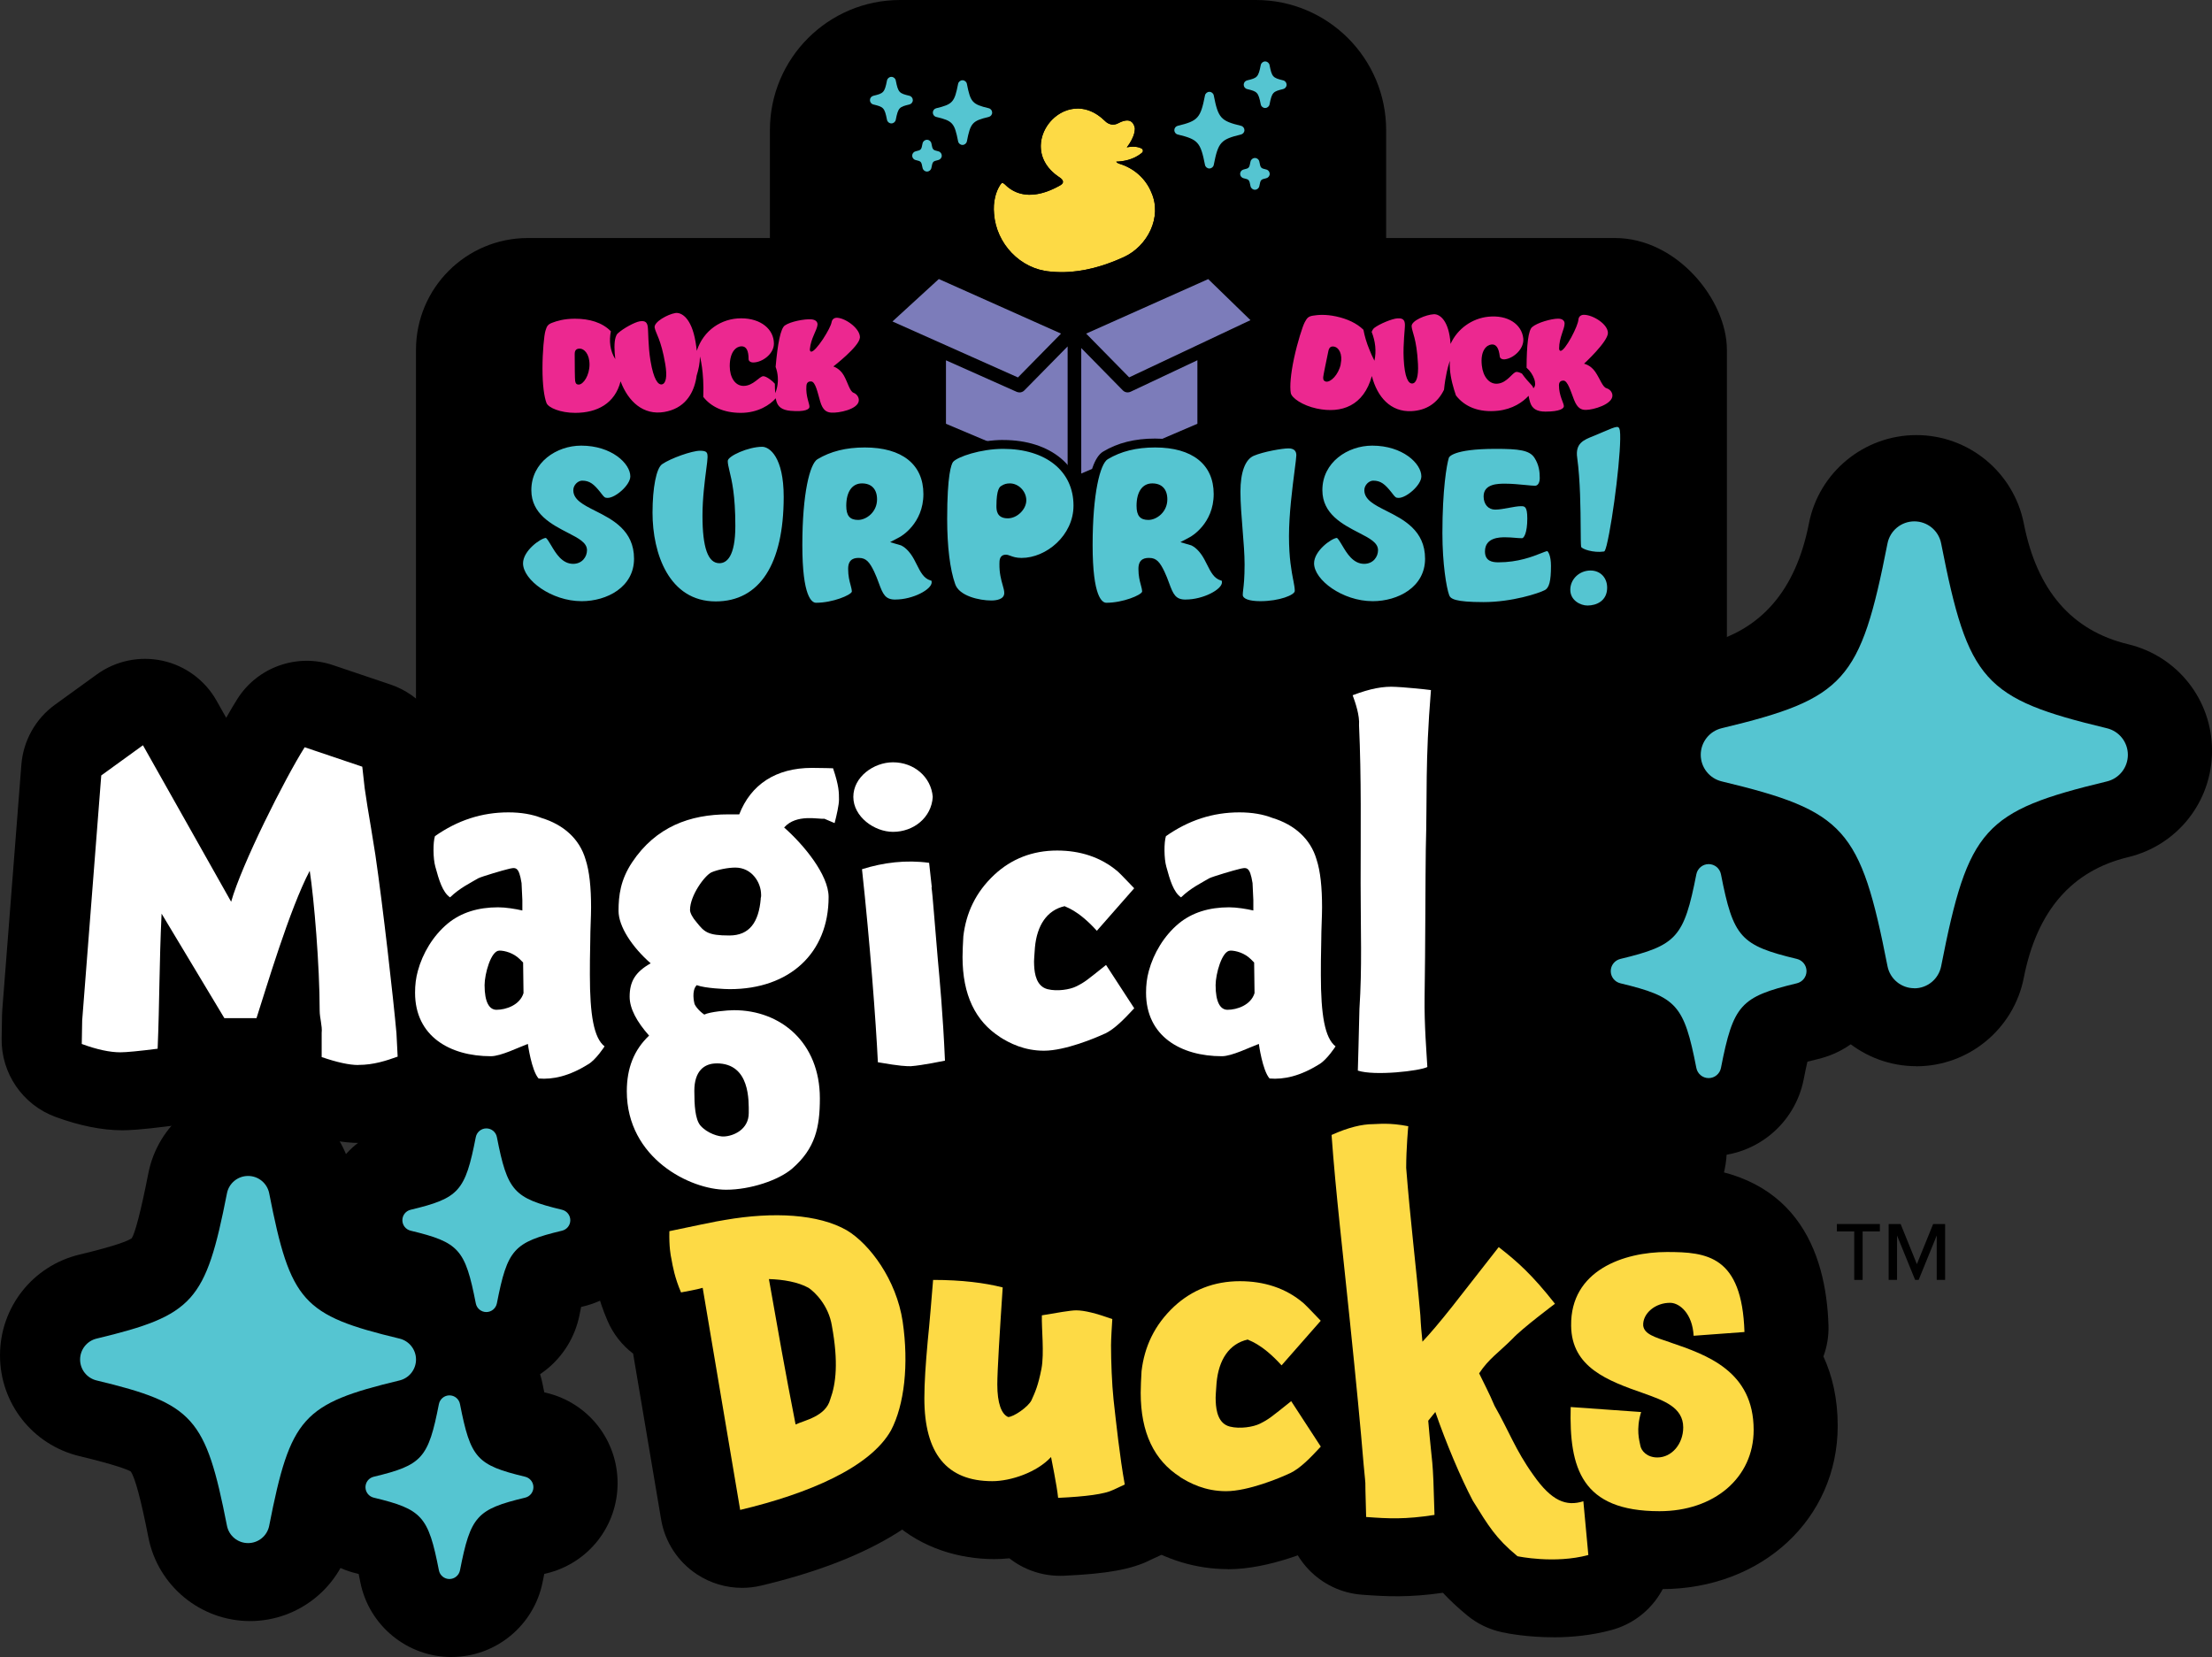 <?xml version="1.0" encoding="UTF-8"?>
<svg id="Layer_2" xmlns="http://www.w3.org/2000/svg" viewBox="0 0 553.98 415.05">
  <rect x="0" y="0" width="553.98" height="415.05" fill="#333333" stroke="none"/>
  <defs>
    <style>
      .cls-1 {
        fill: #fff;
      }

      .cls-2 {
        fill: #55c5d1;
      }

      .cls-3 {
        fill: #7c7cba;
      }

      .cls-4 {
        fill: #fdda45;
      }

      .cls-5 {
        fill: #ec2890;
      }
    </style>
  </defs>
  <g id="Layer_1-2" data-name="Layer_1">
    <g>
      <g>
        <path d="M90.26,286.29c-4.6,0-9.63-.98-15.81-3.1-4.62-1.58-8.39-4.69-10.85-8.65h-6.89c-.24,0-.47,0-.7-.01-3.24,4.02-7.96,6.8-13.39,7.51-7.42.95-10.39,1.07-11.98,1.07-5.09,0-10.73-1.14-16.79-3.37-8.19-3.03-13.58-10.9-13.44-19.63l.1-5.87c0-.42.03-.84.06-1.26l4.78-61.42c.47-6.02,3.55-11.53,8.45-15.07l10.45-7.56c4.74-3.43,10.73-4.68,16.46-3.43,5.72,1.25,10.64,4.89,13.52,9.99l2.42,4.3c1.06-1.86,2-3.46,2.79-4.71,5.08-8.02,15-11.52,23.96-8.48l14.43,4.87c7.56,2.56,12.96,9.26,13.86,17.19l.6,5.37c.29,2.02.76,5,1.41,8.72l1.14,7.02c1.98,13.47,4.62,36.82,5.46,46.13.03.27.04.53.06.8l.3,5.87c.47,9.07-5.08,17.36-13.62,20.41-3.22,1.15-9.21,3.29-16.77,3.29Z"/>
        <path d="M136.78,289.73c-1.04,0-2.08-.05-3.12-.13-4.65-.4-9.01-2.36-12.37-5.54-21.8-.94-37.4-15.98-37.4-36.45,0-3.92.47-7.52,1.44-11,1.15-4.21,2.94-8.26,5.27-11.96-.37-1.2-.67-2.3-.93-3.24-1.4-4.84-1.83-13.34.25-19.55,1.4-4.18,4.1-7.8,7.7-10.33,9.18-6.43,19.34-9.69,30.22-9.69,5.39,0,10.42.84,14.98,2.51,11.83,3.83,20.52,12.4,23.95,23.63,1.6,4.95,2.35,10.75,2.35,18.21,0,1.37-.05,2.93-.1,4.55-.05,1.23-.1,2.51-.1,3.72,0,.16,0,.33,0,.49-.1,4.13-.1,6.01-.1,8.17,0,3.26.12,5.3.24,6.52,4.4,6.61,4.71,15.41.23,22.44-1.76,2.76-5.51,7.87-10.89,11.09-6.87,4.3-14.21,6.55-21.62,6.55ZM164.54,244.8s0,.01.01.01c0,0,0-.01-.01-.01Z"/>
        <path d="M182.37,317.55c-19.06,0-45.46-15.73-45.46-45.25,0-5.01.79-9.73,2.35-14.09-1.1-3.17-1.65-6.37-1.65-9.6,0-2.24.22-4.72.82-7.3-2.11-4.15-3.6-8.94-3.6-14.2,0-5.66.7-14.25,6.78-23.47,5.62-8.42,15.61-18.15,32.6-20.67,7.26-7.85,17.64-12.27,29.67-12.27,2.94,0,6.02.11,6.02.11,8.53.31,15.98,5.85,18.73,13.92,2.16,6.34,2.59,10.24,2.59,14.49,0,1.2,0,4.38-1.78,11.14-.47,1.74-1.15,3.4-2.02,4.93.76,2.66,1.21,5.45,1.21,8.32,0,10.38-3.21,19.59-8.81,26.85,4.22,6.68,6.62,14.75,6.62,23.62,0,9.78-1.6,22.39-14.08,33.17-.03.03-.08.07-.12.1-7.26,6.19-18.98,10.18-29.86,10.18ZM181.73,276.14c.56.21.95.3.97.3.61-.01,1.68-.26,2.55-.55.03-.44.05-1.02.05-1.79,0-.32-.01-.59-.04-.82l-3.52,2.86ZM178.51,273.59c.69,1.31,2.03,2.07,3.01,2.46l3.68-3.14c-.03-.16-.06-.28-.09-.36-.07.06-.36,0-.76,0-.22.01-.67.05-1.14.1-1.53.5-3.12.81-4.71.93ZM186.04,271.5h0ZM186.09,271.48s-.02.01-.03.01c.01,0,.02-.01.03-.01ZM181.3,226.14c.34.11.68.23,1.02.36-.29-.11-.64-.24-1.02-.36ZM182.77,226.13c.24.01.45.02.62.02,1.87,0,3.05-.35,3.58-.6-.34-.44-.74-.93-1.19-1.43h-3.96l.94,2.01ZM180.73,225.97c.47.06,1.16.11,1.77.15l-.87-1.99h-3.24c-.53.21-.94.47-1.28.75.17.15.33.3.49.44,1.05.13,2.1.35,3.13.65ZM183.02,223.48l2.37.19c-.06-.06-.12-.13-.17-.19h-2.19Z"/>
        <path d="M224.15,227.86c-16.55,0-30.52-13.43-30.52-29.32s13.69-29.22,30.52-29.22,29.21,11.86,30.46,27.6c.08.93.08,1.87.03,2.81-.91,15.78-14.3,28.14-30.49,28.14ZM224.15,186.73c-5.49,0-10.24,4.76-10.57,10.62l20.53,1.18-20.5,1.63c.46,5.77,5.09,10.28,10.55,10.28,6.64,0,10.61-6.05,10.61-11.91s-3.71-11.81-10.61-11.81Z"/>
        <path d="M228.63,286.59c-2.84,0-5.57-.21-11.82-1.31-9.47-1.66-16.52-9.66-16.99-19.25-.5-10.28-1.99-29.77-3.89-47.15-1.06-9.74,4.91-18.89,14.25-21.84,8.64-2.74,17.32-3.54,25.82-2.36,9.32,1.28,16.59,8.73,17.64,18.09l.7,6.28c.07.66.11,1.31.12,1.95.17,1.72.37,3.95.58,6.57.24,2.83.51,6.19.83,9.82l.08.83c.45,4.95,1.29,14.18,1.78,25.52.44,10.05-6.46,18.94-16.3,21.01-2.14.45-7.53,1.53-11.44,1.78-.45.03-.91.05-1.36.05Z"/>
        <path d="M261.96,282.71c-7.8,0-15.29-2.27-22.26-6.75-.42-.27-.83-.55-1.22-.84-11.3-7.9-17.5-20.77-17.5-36.47,0-1.64.09-3.55.19-5.59.02-.45.1-1.57.15-2.02,1.32-11.05,6.08-20.47,14.14-28.02,8.17-7.61,18.46-11.62,29.78-11.62s20.84,3.54,28.64,10.25c.37.31,2.99,2.9,4.63,4.61l.67.7c7.49,7.69,7.9,19.95.81,28.02l-.94,1.08,2.73,4.18c5.14,7.9,4.26,18.29-2.15,25.21-3.92,4.22-7.9,8.24-13.61,10.96-2.14,1.02-13.61,6.28-24.07,6.28Z"/>
        <path d="M319.85,289.73c-1.03,0-2.07-.05-3.11-.13-4.65-.4-9.01-2.36-12.37-5.54-21.8-.94-37.4-15.98-37.4-36.45,0-3.9.47-7.5,1.45-11,1.15-4.21,2.94-8.26,5.27-11.96-.37-1.2-.67-2.3-.93-3.24-1.4-4.84-1.83-13.34.25-19.55,1.39-4.18,4.09-7.79,7.69-10.32,9.17-6.43,19.34-9.7,30.22-9.7,5.38,0,10.41.84,14.97,2.51,11.83,3.83,20.52,12.4,23.96,23.63,1.6,4.95,2.35,10.75,2.35,18.21,0,1.37-.05,2.93-.1,4.55-.05,1.23-.1,2.51-.1,3.72-.1,4.62-.1,6.5-.1,8.66,0,3.26.12,5.3.24,6.52,4.4,6.61,4.71,15.41.23,22.44-1.76,2.76-5.51,7.87-10.89,11.09-6.88,4.3-14.23,6.55-21.63,6.55ZM347.62,244.8s0,.01.01.01c0,0,0-.01-.01-.01Z"/>
        <path d="M346.72,288.26c-4.78,0-9.34-.52-12.66-1.62-8.61-2.87-14.32-11.04-14.06-20.11,0-.02.3-10.12.39-15.22,0-.33.02-.65.04-.98.46-6.85.4-13.21.33-20.57-.03-3.01-.06-6.15-.06-9.52v-7.85c.04-10.32.08-21-.38-30.82,0-.17-.01-.34-.01-.51-.1-.31-.22-.6-.31-.83-3.94-10.6,1.4-22.39,11.98-26.4,7.17-2.72,13.13-3.77,19.36-3.4,3.24.16,9.28.79,10.61.99,10.69,1.61,18.31,11.22,17.43,22-.95,11.75-.99,18.56-1.05,26.43-.02,3.87-.05,7.81-.18,12.41-.04,2.17-.06,7.03-.09,12.73-.04,7.82-.09,17.16-.2,24.05-.08,4.82.27,10.06.51,13.54l.15,2.46c.47,8.04-3.81,15.62-10.94,19.38-4.68,2.47-13.07,3.85-20.86,3.85ZM320.36,178.95h0s0,0,0,0Z"/>
        <path d="M185.85,397.72c-4.01,0-7.96-1.17-11.36-3.42-4.74-3.14-7.98-8.11-8.92-13.72l-7.01-41.53c-2.74-2.09-4.97-4.88-6.41-8.22-2.4-5.57-3.27-10.13-3.7-12.52-.72-3.47-1.01-7.23-.9-11.49.26-9.53,7.03-17.63,16.35-19.58l2.42-.51c7.39-1.55,10.62-2.21,12.6-2.5,12.44-2.11,29.98-2.89,43.88,5.1.1.06.2.12.31.18,11.93,7.14,21.48,22.18,23.76,37.44,2.22,15.28.43,29.39-5.03,39.82-7.92,14.13-25.07,24.17-51.23,30.39-1.58.37-3.17.56-4.76.56Z"/>
        <path d="M265.47,394.7c-4.75,0-9.17-1.62-12.68-4.38-1.33.14-2.61.2-3.79.2-17.33,0-37.57-10.82-37.57-41.33,0-4.18.28-9.01.92-16.14.43-4.12,1.03-11.38,1.33-15.1.85-10.7,9.78-18.94,20.5-18.94,8.42,0,16,.85,22.53,2.52,3.67.94,6.87,2.82,9.41,5.35,1.41-.17,2.63-.25,3.85-.25,4.58,0,9.36,1.01,16,3.38,8.73,3.12,14.3,11.7,13.58,20.94-.08,1.02-.24,3.85-.25,5.03,0,3.8.22,8.65.51,11.29l.22,1.91c.59,5.28,1.4,12.5,2.39,17.93,1.68,9.21-3.07,18.39-11.55,22.34l-2.92,1.36c-4.46,2.24-10.64,3.4-21.53,3.88-.31.01-.62.02-.93.02Z"/>
        <path d="M307.55,393.03c-7.96,0-15.62-2.32-22.77-6.89-.48-.31-.94-.63-1.38-.97-7.31-5.17-17.8-16.27-17.8-37.32,0-1.79.1-3.92.22-6.17.03-.45.08-1.23.13-1.68,1.35-11.34,6.23-21.02,14.5-28.76,8.37-7.8,18.92-11.91,30.54-11.91s21.36,3.63,29.36,10.49c.5.42,3.19,3.11,4.85,4.84l.68.72c7.49,7.69,7.89,19.94.8,28.01l-1.49,1.69,3.27,5.02c5.15,7.91,4.26,18.31-2.16,25.22-3.22,3.47-7.64,8.22-13.89,11.23-3.29,1.56-14.53,6.51-24.86,6.51Z"/>
        <path d="M389.03,410.1c-6.46,0-11.43-.95-12.84-1.26-3.24-.69-6.26-2.15-8.8-4.26-2.38-1.97-4.34-3.82-6.02-5.62-8.45,1.2-13.98.95-20.26.48-10.49-.77-18.71-9.34-19.04-19.86-.16-5.18-.19-7.28-.2-8.28l-.35-3.66c-.74-8.93-1.87-20.68-3.42-35.62l-1.43-13.63c-1.26-11.8-2.44-22.94-3.21-33.62-.63-8.62,4.21-16.72,12.1-20.26,6.76-3.03,12.93-4.51,18.84-4.51,1.69-.11,6.28-.36,12.71.9,10.37,2.03,17.52,11.6,16.53,22.12-.11,1.19-.39,4.71-.43,7.73,0,.06,0,.11.01.17,5.22-.66,10.71.68,15.2,4.17,6.01,4.68,10.82,9.07,17.62,17.7,3.43,4.35,4.95,9.9,4.24,15.39-.72,5.49-3.62,10.46-8.05,13.79-2.2,1.65-4.68,3.6-6.36,4.99.24.48.48.95.72,1.42,1.21,2.41,2.15,4.3,3.38,6.24,2.96.44,5.83,1.52,8.39,3.22,5.18,3.44,8.53,9.04,9.1,15.23l1.25,13.45c.93,9.95-5.43,19.12-15.07,21.75-5.11,1.39-10.2,1.84-14.59,1.84ZM321.92,371.74c0,.05,0,.11.01.16v-.16Z"/>
        <path d="M416.09,398.04c-13.58,0-24.27-3.92-31.79-11.64-10.31-10.61-11.29-24.58-10.98-35.58.08-2.87.76-5.67,1.96-8.21-1.15-3.33-1.83-7.09-1.87-11.36-.15-10.19,3.43-19.35,10.37-26.39,11.01-11.18,26.15-12.84,34.19-12.84,31.95,0,39.36,21.71,39.96,39.92.09,2.75-.37,5.39-1.27,7.82,2.21,4.79,3.58,10.52,3.58,17.37,0,23.32-18.98,40.91-44.15,40.91Z"/>
        <path d="M479.93,267.06c-13.09,0-24.41-9.33-26.91-22.18q-4.92-25.11-26.13-30.2c-12.37-2.97-21.01-13.94-21.01-26.66s8.64-23.69,21.01-26.66q21.21-5.1,26.14-30.24c2.49-12.82,13.81-22.14,26.91-22.14s24.38,9.31,26.91,22.14q4.93,25.16,26.13,30.25c12.37,2.97,21.01,13.93,21.01,26.66s-8.64,23.7-21.02,26.67q-21.2,5.09-26.13,30.23c-2.52,12.84-13.84,22.15-26.91,22.15ZM493.37,236.94s0,.03.01.06c0-.02,0-.04-.01-.06ZM470.41,188.01c3.74,2.76,6.85,5.95,9.52,9.8,2.67-3.84,5.78-7.04,9.52-9.8-3.74-2.75-6.85-5.95-9.52-9.8-2.67,3.84-5.78,7.04-9.52,9.8ZM493.4,139s0,.03-.01.04c0-.01,0-.03.01-.04Z"/>
        <path d="M428.42,289.57c-11.29,0-21.07-8.04-23.26-19.11-.39-1.98-.7-3.44-.96-4.52-.71-.19-1.6-.42-2.69-.68-10.71-2.58-18.17-12.06-18.17-23.05s7.48-20.5,18.2-23.06c1.08-.26,1.96-.49,2.67-.67.26-1.07.57-2.52.95-4.49,2.19-11.11,11.98-19.15,23.27-19.15s21.07,8.04,23.26,19.11c.39,1.98.7,3.44.96,4.52.71.19,1.58.41,2.67.67h0c10.71,2.56,18.19,12.04,18.19,23.06s-7.46,20.47-18.14,23.05c-1.1.27-2,.49-2.71.68-.26,1.07-.57,2.52-.95,4.49-2.2,11.11-11.98,19.15-23.27,19.15ZM445.69,259.14s.04.01.06.01c-.04,0-.04-.01-.06-.01ZM411.17,259.14s-.03,0-.06.01c.02,0,.03,0,.06-.01Z"/>
        <path d="M62.63,406.04c-12.39,0-23.11-8.82-25.47-20.98-1.85-9.43-3.34-14.98-4.42-16.49-.6-.38-3.58-1.62-12.85-3.84-11.72-2.83-19.89-13.21-19.89-25.24s8.18-22.43,19.89-25.24c9.26-2.23,12.24-3.46,13.11-4.11.81-1.23,2.3-6.79,4.15-16.24,2.37-12.14,13.08-20.96,25.47-20.96s23.1,8.82,25.47,20.98c1.85,9.43,3.34,14.98,4.42,16.48.6.38,3.58,1.62,12.85,3.85,11.71,2.8,19.89,13.18,19.89,25.24s-8.18,22.42-19.89,25.24c-9.28,2.23-12.25,3.47-13.12,4.12-.81,1.23-2.3,6.78-4.15,16.23-2.37,12.14-13.08,20.96-25.47,20.96ZM47.73,377.16v.03-.03ZM77.51,377.14s0,.02,0,.03c0,0,0-.02,0-.03ZM95.75,354.25s.02,0,.03,0c0,0-.02,0-.03,0ZM61.8,339.49c.28.28.56.56.83.85.27-.29.55-.57.83-.85-.28-.28-.56-.56-.83-.85-.27.29-.55.57-.83.85ZM47.73,301.82s0,.02,0,.03c0-.01,0-.02,0-.03ZM77.52,301.8v.03-.03Z"/>
        <path d="M113.06,415.05c-11.07,0-20.67-7.88-22.82-18.75-.15-.79-.29-1.47-.42-2.06-.17-.04-.35-.09-.53-.13-10.51-2.53-17.82-11.83-17.82-22.61s7.32-20.08,17.8-22.61c.19-.05.37-.09.56-.14.12-.58.26-1.26.41-2.03,2.16-10.9,11.75-18.78,22.83-18.78s20.68,7.89,22.82,18.76c.15.78.29,1.46.42,2.05.17.04.34.08.52.12h0c10.51,2.52,17.84,11.82,17.84,22.62s-7.33,20.1-17.84,22.62c-.18.04-.35.08-.52.12-.12.58-.26,1.25-.41,2.02-2.16,10.91-11.75,18.79-22.83,18.79Z"/>
        <path d="M122.3,348.18c-11.07,0-20.67-7.88-22.82-18.75-.15-.79-.29-1.47-.42-2.06-.17-.04-.35-.09-.53-.13-10.48-2.5-17.82-11.8-17.82-22.61s7.32-20.08,17.8-22.61c.19-.05.38-.09.56-.14.12-.58.26-1.25.41-2.02,2.16-10.91,11.75-18.79,22.83-18.79s20.68,7.89,22.82,18.76c.15.78.29,1.46.42,2.05.17.04.35.09.53.13,0,0,.01,0,.02,0,10.48,2.53,17.8,11.83,17.8,22.61s-7.34,20.11-17.86,22.62c-.17.04-.34.08-.5.12-.12.58-.26,1.25-.41,2.02-2.16,10.91-11.75,18.79-22.83,18.79ZM136.46,287.24s-.05.01-.07.02c.02,0,.05-.01.07-.02ZM108.1,287.23s.05.01.08.02c-.03,0-.05-.01-.08-.02Z"/>
      </g>
      <path d="M225.41,0h89.14c17.99,0,32.6,14.61,32.6,32.6v48.63c0,6.39-5.19,11.57-11.57,11.57h-131.19c-6.39,0-11.57-5.19-11.57-11.57v-48.63c0-17.99,14.61-32.6,32.6-32.6Z"/>
      <rect x="104.18" y="59.62" width="328.31" height="255.73" rx="28.02" ry="28.02"/>
      <g>
        <g>
          <g>
            <path class="cls-4" d="M288.36,48.23c-1.4-3.48-4.37-6.1-7.95-7.19-.45-.15-.74-.33-.87-.55,1.6-.04,4.34-.41,6.48-2.25.34-.29.26-.84-.13-1.05-.64-.34-1.8-.65-3.69-.29.27-.34.53-.69.76-1.07.69-1.14,1.26-2.34,1.26-3.71-.48-2.41-2.28-2.26-4.1-1.29-1.29.71-2.54.37-3.5-.64-10-9.68-22.98,6.36-11.43,14.12.86.51,1.58,1.35.42,2.04-4.53,2.62-10,3.88-14.06-.27-.48-.39-.69-.34-1.03.18-.6.93-1.02,1.93-1.28,3.01-.35,1.41-.43,2.84-.29,4.28.54,7.44,6.55,13.85,14.06,14.46,6.32.69,12.75-1,18.46-3.63,5.9-2.71,9.64-9.97,6.89-16.15Z"/>
            <path d="M269.87,27.18c2.2,0,4.55.89,6.75,3.02.61.64,1.34,1.01,2.13,1.01.44,0,.91-.12,1.37-.38.75-.4,1.5-.66,2.15-.66.93,0,1.67.53,1.95,1.95,0,1.36-.57,2.57-1.26,3.71-.23.38-.49.73-.76,1.07.6-.11,1.12-.16,1.58-.16.99,0,1.68.22,2.12.45.39.21.46.76.13,1.05-2.14,1.84-4.88,2.21-6.48,2.25.14.22.42.41.87.55,3.58,1.1,6.55,3.71,7.95,7.19,2.75,6.19-.99,13.44-6.89,16.15-4.85,2.24-10.21,3.79-15.58,3.79-.96,0-1.92-.05-2.88-.15-7.52-.61-13.52-7.02-14.06-14.46-.14-1.44-.06-2.87.29-4.28.26-1.07.68-2.08,1.28-3.01.19-.29.34-.43.52-.43.14,0,.3.09.51.26,1.88,1.93,4.07,2.69,6.33,2.69,2.61,0,5.3-1.01,7.73-2.41,1.16-.69.44-1.53-.42-2.04-9.01-6.05-3.1-17.14,4.68-17.14M269.87,23.76h0c-5.45,0-10.43,3.82-12.09,9.28-1.3,4.26-.21,8.57,2.84,11.85-.98.31-1.9.47-2.74.47-1.55,0-2.78-.53-3.89-1.66-.1-.1-.2-.19-.31-.28-.31-.25-1.25-1-2.64-1-.96,0-2.32.35-3.39,1.99-.79,1.22-1.37,2.58-1.73,4.05-.43,1.74-.55,3.55-.38,5.39.69,9.26,8.05,16.81,17.14,17.57,1.05.11,2.13.17,3.21.17,5.39,0,11.11-1.38,17.01-4.1,7.1-3.26,12.24-12.31,8.6-20.58-.87-2.15-2.2-4.04-3.88-5.58.21-.16.42-.32.62-.5,1.01-.87,1.53-2.19,1.37-3.53-.15-1.34-.96-2.51-2.15-3.14-.03-.02-.06-.03-.09-.04.15-.62.24-1.29.24-2,0-.22-.02-.44-.07-.66-.69-3.46-3.19-4.7-5.3-4.7-1.06,0-2.2.29-3.39.88-2.66-2.53-5.77-3.87-9.01-3.87"/>
          </g>
          <g>
            <path d="M317.32,79.46l-13.14-12.78c-.11-.1-.21-.18-.33-.25l-10.32-6.54c-.79-.5-1.85-.26-2.35.53-.5.8-.27,1.85.53,2.35l7.64,4.84-30.48,13.62-30.48-13.62,7.64-4.84c.8-.5,1.03-1.55.53-2.35-.5-.79-1.56-1.03-2.35-.53l-10.32,6.54c-.11.06-.2.14-.29.22l-14.32,13.11c-.42.39-.62.97-.53,1.53.1.57.46,1.05.99,1.28l13.75,6.14v18.56c0,.69.41,1.3,1.04,1.57l33.46,14.11c.21.09.43.14.66.14s.46-.05.68-.14l32.93-14.11c.63-.27,1.03-.89,1.03-1.56v-18.65l13.56-6.4c.51-.24.87-.71.96-1.26.1-.55-.1-1.12-.49-1.51ZM223.51,80.52l11.61-10.63,30.6,13.67-10.79,10.98-31.42-14.02ZM267.38,118.98l-30.47-12.85v-15.9l17.72,7.9c.22.1.46.14.69.14.44,0,.89-.17,1.22-.51l10.84-11.02v32.23ZM299.88,106.14l-29.09,12.47v-31.43l10.41,10.6c.33.34.77.51,1.22.51.25,0,.49-.05.73-.16l16.73-7.89v15.91ZM282.79,94.52l-10.77-10.96,30.57-13.65,10.58,10.28-30.38,14.33Z"/>
            <g>
              <path class="cls-3" d="M282.42,98.29c-.44,0-.89-.17-1.22-.51l-10.41-10.6v31.43l29.09-12.47v-15.91l-16.73,7.89c-.24.12-.48.16-.73.16Z"/>
              <path class="cls-3" d="M255.32,98.29c-.23,0-.47-.05-.69-.14l-17.72-7.9v15.9l30.47,12.85v-32.23l-10.84,11.02c-.33.34-.77.51-1.22.51Z"/>
              <polygon class="cls-3" points="313.17 80.19 302.59 69.91 272.02 83.56 282.79 94.52 313.17 80.19"/>
              <polygon class="cls-3" points="265.73 83.56 235.12 69.89 223.51 80.52 254.94 94.54 265.73 83.56"/>
            </g>
          </g>
          <g>
            <g>
              <path class="cls-2" d="M310.54,32.59c-5.5,1.32-6.47,2.39-7.66,8.48-1.19-6.09-2.16-7.16-7.66-8.48,5.5-1.32,6.47-2.39,7.66-8.48,1.19,6.09,2.16,7.16,7.66,8.48Z"/>
              <path class="cls-2" d="M302.88,42.2c-.54,0-1-.38-1.1-.91-1.11-5.67-1.75-6.38-6.82-7.6-.51-.12-.86-.57-.86-1.09s.36-.97.86-1.09c5.07-1.22,5.71-1.93,6.82-7.6.1-.53.57-.91,1.1-.91h0c.54,0,1,.38,1.1.91,1.11,5.67,1.75,6.38,6.82,7.6.51.12.86.57.86,1.09s-.36.97-.86,1.09c-5.07,1.22-5.71,1.93-6.82,7.6-.1.53-.57.91-1.1.91ZM299.02,32.59c1.97.85,3.06,1.99,3.86,4.05.79-2.06,1.89-3.21,3.86-4.05-1.97-.85-3.06-1.99-3.86-4.05-.79,2.06-1.89,3.21-3.86,4.05Z"/>
            </g>
            <g>
              <path class="cls-2" d="M321.1,21.22c-3.05.73-3.59,1.33-4.25,4.7-.66-3.38-1.2-3.97-4.25-4.7,3.05-.73,3.59-1.33,4.25-4.7.66,3.38,1.2,3.97,4.25,4.7Z"/>
              <path class="cls-2" d="M316.85,27.05c-.54,0-1-.38-1.1-.91-.6-3.05-.89-3.22-3.41-3.83-.51-.12-.86-.57-.86-1.09s.36-.97.86-1.09c2.51-.6,2.81-.77,3.41-3.83.1-.53.57-.91,1.1-.91s1,.38,1.1.91c.58,2.95.8,3.2,3.41,3.83.51.12.86.57.86,1.09s-.36.97-.86,1.09c-2.51.6-2.81.77-3.41,3.83-.1.53-.57.91-1.1.91ZM315.76,21.22c.45.3.8.67,1.09,1.13.29-.46.64-.83,1.09-1.13-.45-.3-.8-.67-1.09-1.13-.29.46-.64.83-1.09,1.13Z"/>
            </g>
            <g>
              <path class="cls-2" d="M316.87,43.55c-1.85.44-2.18.81-2.58,2.86-.4-2.05-.73-2.41-2.58-2.86,1.85-.44,2.18-.81,2.58-2.86.4,2.05.73,2.41,2.58,2.86Z"/>
              <path class="cls-2" d="M314.29,47.53h0c-.54,0-1-.38-1.11-.91-.32-1.64-.35-1.64-1.74-1.98-.51-.12-.86-.57-.86-1.09s.36-.97.86-1.09c1.39-.33,1.42-.34,1.74-1.98.1-.53.57-.91,1.11-.91s1,.38,1.1.91c.32,1.64.35,1.64,1.74,1.98.51.12.86.57.86,1.09s-.36.97-.86,1.09c-1.39.33-1.42.34-1.74,1.98-.1.53-.57.91-1.1.91Z"/>
            </g>
          </g>
          <g>
            <g>
              <path class="cls-2" d="M218.99,25.08c3.05.73,3.59,1.33,4.25,4.7.66-3.38,1.2-3.97,4.25-4.7-3.05-.73-3.59-1.33-4.25-4.7-.66,3.38-1.2,3.97-4.25,4.7Z"/>
              <path class="cls-2" d="M223.24,30.91c-.54,0-1-.38-1.1-.91-.6-3.05-.89-3.22-3.41-3.83-.51-.12-.86-.57-.86-1.09s.36-.97.86-1.09c2.51-.6,2.81-.77,3.41-3.83.1-.53.57-.91,1.1-.91s1,.38,1.1.91c.6,3.05.89,3.22,3.41,3.83.51.12.86.57.86,1.09s-.36.97-.86,1.09c-2.51.6-2.81.77-3.41,3.83-.1.53-.57.91-1.1.91ZM222.15,25.08c.45.3.8.67,1.09,1.13.29-.46.64-.83,1.09-1.13-.45-.3-.8-.67-1.09-1.13-.29.46-.64.83-1.09,1.13Z"/>
            </g>
            <g>
              <path class="cls-2" d="M229.58,38.99c1.85.44,2.18.81,2.58,2.86.4-2.05.73-2.41,2.58-2.86-1.85-.44-2.18-.81-2.58-2.86-.4,2.05-.73,2.41-2.58,2.86Z"/>
              <path class="cls-2" d="M232.16,42.97h0c-.54,0-1-.38-1.11-.91-.32-1.64-.35-1.64-1.74-1.98-.51-.12-.86-.57-.86-1.09s.36-.97.86-1.09c1.39-.33,1.42-.34,1.74-1.98.1-.53.57-.91,1.11-.91s1,.38,1.1.91c.32,1.64.35,1.64,1.74,1.98.51.12.86.57.86,1.09s-.36.97-.86,1.09c-1.39.33-1.42.34-1.74,1.98-.1.53-.57.91-1.1.91Z"/>
            </g>
            <g>
              <path class="cls-2" d="M234.74,28.2c4.53,1.09,5.33,1.97,6.32,6.98.98-5.01,1.78-5.89,6.32-6.98-4.53-1.09-5.33-1.97-6.32-6.98-.98,5.01-1.78,5.89-6.32,6.98Z"/>
              <path class="cls-2" d="M241.05,36.3c-.54,0-1-.38-1.1-.91-.9-4.6-1.36-5.12-5.47-6.1-.51-.12-.86-.57-.86-1.09s.36-.97.86-1.09c4.11-.99,4.57-1.5,5.47-6.1.1-.53.57-.91,1.1-.91h0c.54,0,1,.38,1.1.91.9,4.6,1.36,5.11,5.47,6.1.51.12.86.57.86,1.09s-.36.97-.86,1.09c-4.11.98-4.57,1.5-5.47,6.1-.1.53-.57.91-1.1.91ZM238.33,28.2c1.3.64,2.11,1.49,2.72,2.84.61-1.35,1.42-2.2,2.72-2.84-1.3-.64-2.11-1.49-2.72-2.84-.61,1.35-1.42,2.2-2.72,2.84Z"/>
            </g>
          </g>
        </g>
        <g>
          <path class="cls-5" d="M402.32,97.23c-.97-.27-1.62-2.39-2.81-4.11-1.18-1.72-2.8-2.02-2.8-2.02,0,0,5.99-5.51,5.98-7.7,0-2.23-3.78-4.55-6.01-4.55-.74,0-1.31.41-1.38,1.23-.07.8-.73,2.46-1.8,4.45-1.08,1.96-2.12,3.35-2.66,3.35-.2,0-.37-.2-.37-.61,0-2.7,1.37-4.86,1.37-6.24,0-.64-.48-1.21-1.62-1.21-1.69,0-5.19.98-6.5,2.1-.98.81-1.38,4.51-1.4,10.19.88.76,1.55,1.77,1.95,2.9.21.67.39,1.71-.24,2.22h0s0,0-.02.02c-.11-.4-.25-.59-.48-.83-.39-.41-.76-.84-1.14-1.26-.43-.51-.85-1.03-1.23-1.58-.58-.3-1.09-.45-1.4-.42-1,.11-2.22,2.68-4.66,2.94-2.15.23-3.7-1.8-3.99-4.56-.41-3.72,1.17-5.12,2.41-5.25,1.24-.14,1.86.96,2.09,3.03.05.43.55.75,1.23.69,2.25-.24,4.93-2.67,4.65-5.26-.39-3.55-3.9-5.95-8.83-5.41-3.91.42-7.61,2.91-9.38,6.81-.39-5.92-2.74-7.52-4.2-7.44-1.95.1-5.62,1.6-5.55,3.01.08,1.45,1.26,3.01,1.59,9.44.16,3.17-.4,4.85-1.44,4.9-.95.05-1.9-1.42-2.14-6.21-.19-3.8.36-7.58.31-8.59-.05-1.01-.41-1.6-1.83-1.52-1.38.07-4.56,1.41-5.82,2.38-.28.21-.5.57-.68,1.02.92,2.29,1.23,4.83.69,7.23,0,0,0,0,0-.02-.49-.97-.95-1.95-1.32-2.94-.64-1.56-1.12-3.16-1.43-4.81-1.71-1.67-4.1-2.75-6.83-3.34-2.7-.58-4.57-.39-5.78-.2-1.22.19-1.52.61-2.07,1.62-.56,1.02-1.83,5.03-2.7,9.05-.85,3.99-1.09,7.04-.82,8.69.21,1.25,2.91,3.14,6.5,3.91,6.28,1.34,11.77-.73,13.81-8.14,1.34,5.23,4.69,9.06,9.94,8.79,3.69-.18,6.48-1.97,8.13-5.35,0,0,0,0,0,0,.18-1.8.44-3.28.69-4.44.41-1.84.79-2.82.79-2.82-.07.65-.07,1.32,0,2.02t0,.02c.16,2.36.9,4.88,1.51,6.64,2.15,2.8,5.69,4.35,10.54,3.83,3.65-.4,6.22-2.16,7.65-3.74.13.71.26,1.25.38,1.61.5,1.61,1.65,2.35,3.84,2.35,3.65,0,4.62-.79,4.62-1.36,0-.78-1.23-2.6-1.23-5.23,0-.94.57-1.18,1.11-1.18,1.08,0,1.82,2.66,2.67,4.82.85,2.15,1.82,2.53,2.97,2.52,1.89,0,6.64-1.39,6.64-3.59,0-.77-.58-1.58-1.5-1.84ZM335.78,91.24c-.57,2.63-2.54,4.59-3.73,4.34-.42-.1-.71-.37-.67-1.08.04-.5.68-3.61,1.31-6.61.22-1.02.78-1.22,1.53-1.05,1.02.22,2.11,1.77,1.54,4.4Z"/>
          <path class="cls-5" d="M215.36,84.64c.18-2.21-3.38-4.85-5.6-5.04-.74-.07-1.34.29-1.49,1.09-.14.8-.95,2.39-2.19,4.29-1.24,1.85-2.39,3.15-2.93,3.1-.2-.02-.36-.23-.32-.64.23-2.69,1.79-4.72,1.91-6.1.05-.64-.38-1.25-1.52-1.35-1.68-.14-5.26.54-6.66,1.53-1.07.74-1.8,4.53-2.31,10.38.59,1.59.72,3.32.39,4.99-.11.54-.27,1.08-.48,1.6-.06-.65-.1-1.44-.1-2.37-.36-.42-.79-.79-1.21-1.09-.66-.49-1.3-.8-1.67-.8-1.01,0-2.49,2.43-4.96,2.43-2.15,0-3.46-2.19-3.46-4.96,0-3.74,1.72-4.96,2.96-4.96s1.76,1.15,1.76,3.24c0,.43.47.81,1.15.81,2.26,0,5.19-2.12,5.19-4.72,0-3.58-3.24-6.34-8.19-6.34s-9.44,2.97-11.13,8.15c-.07-.71-.17-1.46-.3-2.22-1.02-6.12-3.61-7.5-5.08-7.25-1.93.32-5.4,2.24-5.17,3.63.24,1.44,1.6,2.85,2.67,9.2.52,3.13.16,4.86-.87,5.04-.94.15-2.05-1.2-2.84-5.92-.63-3.76-.52-7.58-.69-8.58-.16-.99-.6-1.53-2-1.3-1.31.22-4.14,1.8-5.38,2.92-.05.04-.1.08-.14.12-.23.22-.4.55-.52.96-.41,1.32-.33,3.48-.08,5.47-1.32-2.03-1.6-4.58-1.11-6.97-2.17-2.23-5.39-3.15-9.01-3.15-2.76,0-4.56.58-5.69,1.01-1.15.43-1.35.91-1.69,2.03-.34,1.11-.74,5.29-.74,9.4s.41,7.12,1.01,8.68c.47,1.18,3.5,2.46,7.18,2.46,5.53,0,9.96-2.36,11.37-7.9,1.92,5.09,5.7,8.56,10.93,7.68,2.38-.41,4.31-1.44,5.69-3.12,1.02-1.22,1.76-2.77,2.19-4.65h0c.1-.42.17-.86.23-1.3.49-1.58.85-3.28.83-4.83,0,0,1.09,3.73.84,10.12,1.93,2.46,5.07,4,9.41,4s7.38-2.06,8.74-3.66c.03.18.06.34.09.47.37,1.66,1.45,2.49,3.63,2.68,3.64.31,4.67-.39,4.72-.96.07-.77-.98-2.69-.76-5.32.08-.94.67-1.12,1.21-1.08,1.08.1,1.59,2.81,2.25,5.04.66,2.22,1.6,2.67,2.74,2.77,1.88.15,6.74-.82,6.92-3,.07-.77-.43-1.63-1.31-1.97-.96-.36-1.42-2.53-2.44-4.34-1.03-1.81-2.63-2.25-2.63-2.25,0,0,6.45-4.97,6.64-7.16ZM144.92,96.33c-.44,0-.78-.2-.88-.92-.07-.5-.11-3.67-.11-6.74,0-1.05.51-1.35,1.28-1.35,1.04,0,2.43,1.28,2.43,3.98s-1.52,5.03-2.73,5.03Z"/>
        </g>
        <g>
          <g>
            <path d="M391.9,139.34c-1.21,0-5.47,2.82-12.21,2.82-1.96,0-2.25-.58-2.25-1.61,0-1.73,1.21-2.42,3.92-2.42,1.67,0,2.94.23,4.26.23,1.44,0,2.42-2.13,2.42-6.05,0-3.57-1.04-4.21-2.71-4.21-1.79,0-4.67.86-6.45.86-1.21,0-1.79-.98-1.79-2.19,0-1.67,1.44-2.07,4.26-2.07s6.22.52,7.49.52,2.3-1.09,2.3-3.05c0-1.79-.23-3.69-1.5-5.65-1.61-2.53-5.13-2.77-10.66-2.77-8.24,0-12.21,1.21-12.79,3-.34,1.08-.85,3.71-1.22,7.91l-4.34-.49c.51-.8.84-1.63.84-2.41,0-3.98-5.42-8.81-13.42-8.81-5.76,0-11.13,3.19-12.95,8.37l-.4-.04-5.07.02c.31-2.41.55-4.21.55-4.83,0-1.67-1.09-2.82-3.11-2.82-1.56,0-6.51.81-9.16,1.96-1.77.78-3.03,2.69-3.62,5.76l-3.78.02h-1.93c-2.04-5.3-7.62-7.97-14.93-7.97-5.3,0-9.28,1.21-12.44,3.11-1.1.66-1.96,2.41-2.62,4.85h-6.35c-3.02-4.81-9.03-7.62-16.6-7.62-5.76,0-12.04,2.02-13.42,3.69-.52.68-.9,2.07-1.17,3.93h-5.15c-2.04-5.3-7.62-7.97-14.93-7.97-5.3,0-9.28,1.21-12.44,3.11-1.1.66-1.96,2.41-2.62,4.85h-4.57c-1.1-6.18-4.04-8.14-6.06-8.14-3.34,0-9.74,2.25-9.74,4.67,0,.96.29,1.97.63,3.47h-3.95c.26-2.07.49-3.66.49-4.39,0-1.73-.58-2.77-3-2.77s-7.89,2.02-10.14,3.57c-.85.59-1.47,1.91-1.92,3.59h-4.34c-.33-3.9-5.64-8.43-13.39-8.43-7.09,0-13.6,4.84-13.6,12.27,0,2.91,1.09,5.1,2.65,6.83-.6,1.94-1.34,4.5-1.82,6.17-1.56,1.41-2.91,3.35-2.91,5.31,0,4.84,7.78,10.6,15.79,10.6,7.49,0,14.23-4.26,14.23-11.75,0-.74-.06-1.44-.16-2.1l3.83.23c2.23,7.92,7.43,13.68,15.68,13.68,9.35,0,15.6-6.2,17.52-18.56l3.09.36c-.02.99-.04,1.99-.04,3,0,9.62,1.27,15.55,4.55,15.55,4.09,0,10.08-1.96,10.08-3.86,0-1.61-.92-2.88-.92-5.76,0-1.56.63-1.61,1.61-1.61s1.56.29,2.77,2.77c1.9,3.92,1.84,7.66,6.34,7.66s10.2-2.59,10.2-5.42c0-.49-.08-.81-.24-1.04l3.31-.5c.21.85.43,1.65.68,2.35,1.27,3.75,7.14,4.84,10.08,4.84s4.38-1.27,4.38-3-1.27-3.63-1.21-7.32c0-.86,0-1.15.52-1.15s1.61.81,3.92.81c4.43,0,9.06-2.6,11.77-6.65l4.89.56c0,.59-.01,1.18-.01,1.77,0,9.62,1.27,15.55,4.55,15.55,4.09,0,10.08-1.96,10.08-3.86,0-1.61-.92-2.88-.92-5.76,0-1.56.63-1.61,1.61-1.61s1.56.29,2.77,2.77c1.9,3.92,1.84,7.66,6.34,7.66s9.76-2.4,10.16-5.1h3.3c-.13,1.37-.27,2.09-.27,2.8,0,1.21.98,2.71,5.53,2.71s9.74-1.44,9.74-3.69c0-1.16-.37-2.6-.73-4.76l3.49-.96c1.11,4.54,8.26,9.41,15.62,9.41s14.23-4.26,14.23-11.75c0-.74-.06-1.44-.16-2.09l1.2-.34,1.16-8.49c-.04,1.41-.07,2.91-.07,4.53,0,7.55.98,13.83,1.79,15.96.63,1.61,2.36,2.42,9.62,2.42s14.17-2.25,15.84-3.11c1.73-.86,2.19-3.05,2.19-7.09,0-3.05-.92-4.84-2.07-4.84ZM147.93,142.57c-1.57,0-2.7-1.22-3.62-2.61h5.95c.03.1.04.2.04.3,0,.98-.69,2.3-2.36,2.3Z"/>
            <path d="M402.73,144.24c-3.46,0-6.16,2.77-6.16,5.93s2.88,5.07,5.42,5.07c2.88,0,6.05-1.67,6.05-5.59,0-3.17-2.25-5.42-5.3-5.42Z"/>
            <path d="M399.27,139.57c.23,1.56,4.15,2.53,6.91,2.13,1.04-.11,1.27-.92,1.67-2.42,1.67-6.8,3.92-24.89,3.34-29.15-.23-1.5-1.15-1.96-2.07-1.84-1.04.12-2.53.86-5.7,2.19-2.59,1.04-5.82,2.07-5.13,6.8,1.15,8.41.69,20.39.98,22.3Z"/>
          </g>
          <path class="cls-2" d="M158.97,119.32c0,2.88-4.38,6.51-6.8,6.51-1.44,0-1.79-.69-2.71-1.84-1.61-2.02-2.36-2.48-3.69-2.48-.4,0-1.09.58-1.09,1.27,0,4.55,15.21,4.67,15.21,17.17,0,7.49-6.74,11.75-14.23,11.75-8.01,0-15.79-5.76-15.79-10.6,0-3.8,5.01-7.49,6.91-7.49s3.11,6.51,6.74,6.51c1.67,0,2.36-1.33,2.36-2.3,0-3.34-13.94-4.61-13.94-15.04,0-7.43,6.51-12.27,13.6-12.27,8.01,0,13.42,4.84,13.42,8.81Z"/>
          <path class="cls-2" d="M197.39,124.45c0,18.2-6.8,27.31-18.15,27.31s-16.94-10.89-16.94-23.33c0-4.95.63-11.52,2.88-13.08,2.25-1.56,7.78-3.57,10.14-3.57s3,1.04,3,2.77-1.27,8.12-1.27,14.63c0,8.18,1.5,10.77,3.11,10.77,1.79,0,2.88-2.82,2.88-8.24,0-11-1.9-13.77-1.9-16.25s6.39-4.67,9.74-4.67c2.53,0,6.51,3.05,6.51,13.65Z"/>
          <path class="cls-2" d="M232.36,123.76c0,8.35-6.51,11.75-6.51,11.75,0,0,1.44.35,3.11,2.59,1.84,2.53,2.42,5.65,4.38,6.22.75.23,1.09.52,1.09,1.56,0,2.82-5.65,5.42-10.2,5.42s-4.44-3.74-6.34-7.66c-1.21-2.48-1.79-2.77-2.77-2.77s-1.61.06-1.61,1.61c0,2.88.92,4.15.92,5.76,0,1.9-5.99,3.86-10.08,3.86-3.28,0-4.55-5.93-4.55-15.55,0-10.43,1.27-20.62,4.32-22.47,3.17-1.9,7.14-3.11,12.44-3.11,9.28,0,15.79,4.26,15.79,12.79ZM213.06,126.69c0,2.19.69,2.42,1.84,2.42,1.33,0,3.63-1.44,3.63-4.03,0-1.96-.92-2.88-2.65-2.88-1.9,0-2.82,1.79-2.82,4.49Z"/>
          <path class="cls-2" d="M269.98,126.64c0,8.12-7.32,14.23-14.11,14.23-2.3,0-3.4-.81-3.92-.81s-.52.29-.52,1.15c-.06,3.69,1.21,5.53,1.21,7.32s-1.38,3-4.38,3-8.81-1.09-10.08-4.84c-1.32-3.69-2.07-9.62-2.07-16.71s.4-13.25,1.73-14.98c1.38-1.67,7.66-3.69,13.42-3.69,11,0,18.72,5.93,18.72,15.32ZM251.37,122.66c-.58.29-.69,3.05-.69,4.09s0,1.96,1.73,1.96,3.51-1.73,3.51-3.4-1.44-3.11-3-3.11c-.63,0-1.04.12-1.56.46Z"/>
          <path class="cls-2" d="M305.06,123.76c0,8.35-6.51,11.75-6.51,11.75,0,0,1.44.35,3.11,2.59,1.84,2.53,2.42,5.65,4.38,6.22.75.23,1.09.52,1.09,1.56,0,2.82-5.65,5.42-10.2,5.42s-4.44-3.74-6.34-7.66c-1.21-2.48-1.79-2.77-2.77-2.77s-1.61.06-1.61,1.61c0,2.88.92,4.15.92,5.76,0,1.9-5.99,3.86-10.08,3.86-3.28,0-4.55-5.93-4.55-15.55,0-10.43,1.27-20.62,4.32-22.47,3.17-1.9,7.14-3.11,12.44-3.11,9.28,0,15.79,4.26,15.79,12.79ZM285.76,126.69c0,2.19.69,2.42,1.84,2.42,1.33,0,3.63-1.44,3.63-4.03,0-1.96-.92-2.88-2.65-2.88-1.9,0-2.82,1.79-2.82,4.49Z"/>
          <path class="cls-2" d="M325.8,114.02c0,1.73-1.84,12.27-1.84,20.28s1.44,11.41,1.44,13.71-5.24,3.69-9.74,3.69-5.53-1.5-5.53-2.71.46-2.59.46-7.6-1.04-12.56-1.04-18.21,1.5-8.93,3.97-10.02c2.65-1.15,7.6-1.96,9.16-1.96,2.02,0,3.11,1.15,3.11,2.82Z"/>
          <path class="cls-2" d="M357.08,119.32c0,2.88-4.38,6.51-6.8,6.51-1.44,0-1.79-.69-2.71-1.84-1.61-2.02-2.36-2.48-3.69-2.48-.4,0-1.09.58-1.09,1.27,0,4.55,15.21,4.67,15.21,17.17,0,7.49-6.74,11.75-14.23,11.75-8.01,0-15.79-5.76-15.79-10.6,0-3.8,5.01-7.49,6.91-7.49s3.11,6.51,6.74,6.51c1.67,0,2.36-1.33,2.36-2.3,0-3.34-13.94-4.61-13.94-15.04,0-7.43,6.51-12.27,13.6-12.27,8.01,0,13.42,4.84,13.42,8.81Z"/>
          <path class="cls-2" d="M385.25,114.08c1.27,1.96,1.5,3.86,1.5,5.65,0,1.96-1.04,3.05-2.3,3.05s-4.72-.52-7.49-.52-4.26.4-4.26,2.07c0,1.21.58,2.19,1.79,2.19,1.79,0,4.67-.86,6.45-.86,1.67,0,2.71.63,2.71,4.21,0,3.92-.98,6.05-2.42,6.05-1.32,0-2.59-.23-4.26-.23-2.71,0-3.92.69-3.92,2.42,0,1.04.29,1.61,2.25,1.61,6.74,0,11-2.82,12.21-2.82s2.07,1.79,2.07,4.84c0,4.03-.46,6.22-2.19,7.09-1.67.86-8.53,3.11-15.84,3.11s-8.99-.81-9.62-2.42c-.81-2.13-1.79-8.41-1.79-15.96,0-11.06,1.09-17.4,1.67-19.24.58-1.79,4.55-3,12.79-3,5.53,0,9.04.23,10.66,2.77Z"/>
          <path class="cls-2" d="M403.62,147.2c0,3.92-3.17,5.59-6.05,5.59-2.53,0-5.42-1.84-5.42-5.07s2.71-5.93,6.16-5.93c3.05,0,5.3,2.25,5.3,5.42ZM406.79,107.68c.58,4.26-1.67,22.35-3.34,29.15-.4,1.5-.63,2.3-1.67,2.42-2.77.4-6.68-.58-6.91-2.13-.29-1.9.17-13.88-.98-22.3-.69-4.72,2.53-5.76,5.13-6.8,3.17-1.33,4.67-2.07,5.7-2.19.92-.11,1.84.35,2.07,1.84Z"/>
          <g>
            <path d="M152,126.95c.06,0,.11,0,.17,0,3.05,0,7.92-4.16,7.92-7.63,0-4.7-5.97-9.93-14.54-9.93-7.23,0-14.71,5.01-14.71,13.39,0,4.66,2.52,7.65,5.42,9.77-2.68.5-7.49,4.4-7.49,8.55,0,5.69,8.69,11.72,16.9,11.72,7.63,0,15.35-4.42,15.35-12.87,0-7.33-4.73-10.71-9.01-13ZM145.66,150.58c-7.56,0-14.67-5.34-14.67-9.48,0-3.16,4.38-6.27,5.73-6.37.32.21.92,1.22,1.32,1.89,1.15,1.95,2.73,4.61,5.49,4.61,2.26,0,3.48-1.76,3.48-3.42,0-1.89-2.1-2.97-4.75-4.34-4.09-2.11-9.19-4.72-9.19-10.7,0-6.98,6.34-11.15,12.48-11.15,7.62,0,12.31,4.48,12.31,7.7,0,2.17-3.72,5.39-5.68,5.39-.72,0-.85-.16-1.52-1.02l-.31-.4c-1.6-2-2.64-2.9-4.56-2.9-1,0-2.21,1.06-2.21,2.39,0,2.4,2.53,3.67,5.46,5.15,4.35,2.19,9.75,4.91,9.75,12.02s-6.8,10.63-13.11,10.63ZM139.36,134.48c.65.36,1.29.68,1.88.99,1.32.68,3.54,1.82,3.54,2.35,0,.05-.01,1.19-1.24,1.19-1.48,0-2.59-1.87-3.57-3.52-.21-.35-.41-.69-.61-1ZM149.27,125.55c-1.87-.95-3.47-1.87-3.48-2.76,0-.04.06-.11.12-.16.71.02,1.19.2,2.68,2.06l.29.37c.13.17.26.33.39.49Z"/>
            <path d="M190.88,109.68c-3.22,0-10.85,2.24-10.85,5.78,0,.93.22,1.84.49,3,.56,2.35,1.41,5.91,1.41,13.24,0,5.22-1.05,7.12-1.76,7.12-.55,0-1.99-1.73-1.99-9.66,0-4.22.55-8.47.92-11.29.2-1.56.35-2.69.35-3.35,0-2.61-1.35-3.88-4.11-3.88s-8.45,2.16-10.78,3.77c-2.93,2.03-3.36,9.64-3.36,14,0,12.17,5.58,24.45,18.06,24.45s19.26-10.09,19.26-28.42c0-10.9-4.11-14.77-7.63-14.77ZM179.24,150.64c-11.68,0-15.82-11.97-15.82-22.21,0-6.28.96-11.17,2.4-12.16,2.14-1.48,7.47-3.37,9.5-3.37,1.8,0,1.88.53,1.88,1.65,0,.52-.15,1.69-.33,3.06-.37,2.87-.94,7.21-.94,11.57,0,8,1.38,11.89,4.23,11.89,1.82,0,4-1.62,4-9.36s-.88-11.3-1.47-13.76c-.25-1.06-.43-1.82-.43-2.49,0-1.22,5.15-3.55,8.62-3.55,1.87,0,5.39,2.62,5.39,12.54,0,16.89-6.05,26.19-17.03,26.19Z"/>
            <path d="M215.88,121.08c-2.47,0-3.94,2.1-3.94,5.61,0,2.48.89,3.54,2.96,3.54s4.75-1.96,4.75-5.15c0-2.54-1.37-4-3.77-4ZM214.9,128c-.43,0-.54-.04-.55-.04,0,0-.18-.22-.18-1.26,0-1.26.22-3.38,1.7-3.38.97,0,1.53.29,1.53,1.76,0,1.92-1.76,2.91-2.51,2.91Z"/>
            <path d="M233.65,143.25c-.77-.23-1.35-1.4-2.03-2.76-.48-.95-1.02-2.04-1.76-3.06-.68-.91-1.34-1.55-1.91-2,2.1-1.66,5.53-5.35,5.53-11.67,0-8.71-6.32-13.91-16.9-13.91-5.09,0-9.35,1.07-13.02,3.27-4.39,2.65-4.86,17.26-4.86,23.42,0,11.53,1.75,16.67,5.67,16.67s11.2-1.89,11.2-4.98c0-.84-.19-1.56-.4-2.33-.24-.91-.52-1.94-.52-3.44,0-.25.02-.4.04-.48.14-.02.36-.02.46-.02.42,0,.72,0,1.76,2.14.44.9.77,1.8,1.09,2.66,1.02,2.77,2.07,5.63,6.26,5.63,5.13,0,11.32-2.91,11.32-6.53,0-1.43-.56-2.22-1.9-2.63ZM224.24,150.18c-2.52,0-3.1-1.28-4.16-4.17-.32-.88-.69-1.87-1.17-2.87-1.12-2.3-1.97-3.39-3.77-3.39-.82,0-2.73,0-2.73,2.73,0,1.8.33,3.03.6,4.02.18.67.32,1.2.33,1.7-.27.87-4.79,2.78-8.97,2.78-1.03,0-3.43-1.41-3.43-14.44s1.9-20.37,3.78-21.51c3.31-1.99,7.19-2.95,11.87-2.95,9.32,0,14.67,4.25,14.67,11.67s-5.67,10.64-5.91,10.76l-2.43,1.29,2.66.78s1.14.35,2.49,2.17c.63.86,1.1,1.81,1.56,2.73.88,1.75,1.7,3.4,3.39,3.9.18.06.26.09.27.09.01.04.04.15.04.4,0,1.78-4.7,4.3-9.08,4.3Z"/>
            <path d="M251.25,110.2c-5.7,0-12.51,1.95-14.31,4.12-.84,1.1-1.96,3.91-1.96,15.66,0,7.18.76,13.24,2.13,17.07,1.5,4.43,7.94,5.6,11.14,5.6,4.05,0,5.5-2.13,5.5-4.11,0-.88-.24-1.72-.49-2.61-.34-1.2-.72-2.56-.72-4.51.71.25,1.78.58,3.32.58,7.2,0,15.23-6.3,15.23-15.35,0-9.83-7.97-16.44-19.84-16.44ZM255.86,139.75c-1.36,0-2.21-.31-2.83-.54-.39-.14-.72-.27-1.09-.27-1.64,0-1.64,1.48-1.64,2.25-.04,2.36.43,4.01.8,5.33.23.8.41,1.44.41,2.01,0,1.63-2.04,1.88-3.26,1.88-2.95,0-8.02-1.11-9.03-4.1-1.29-3.6-2.01-9.4-2.01-16.33,0-11.14,1.05-13.71,1.47-14.27,1.07-1.29,6.94-3.28,12.56-3.28,10.7,0,17.61,5.58,17.61,14.21,0,7.5-6.86,13.11-13,13.11Z"/>
            <path d="M252.92,121.08c-.84,0-1.44.17-2.12.61-.42.22-1.25.84-1.25,5.06,0,.92,0,3.08,2.85,3.08,2.34,0,4.63-2.24,4.63-4.52s-1.96-4.23-4.11-4.23ZM252.41,127.59c-.37,0-.53-.05-.55-.05,0,0,0,0,0,0-.05-.12-.05-.52-.05-.79,0-1.32.14-2.75.32-3.24.26-.16.45-.2.81-.2.93,0,1.88,1.01,1.88,1.99s-1.32,2.28-2.4,2.28Z"/>
            <path d="M288.58,121.08c-2.47,0-3.94,2.1-3.94,5.61,0,2.48.89,3.54,2.96,3.54s4.75-1.96,4.75-5.15c0-2.54-1.37-4-3.77-4ZM287.6,128c-.43,0-.54-.04-.55-.04,0,0-.18-.22-.18-1.26,0-1.26.22-3.38,1.7-3.38.97,0,1.53.29,1.53,1.76,0,1.92-1.76,2.91-2.51,2.91Z"/>
            <path d="M306.35,143.25c-.77-.23-1.35-1.4-2.03-2.76-.48-.95-1.02-2.04-1.76-3.06-.68-.91-1.34-1.55-1.91-2,2.1-1.66,5.53-5.35,5.53-11.67,0-8.71-6.32-13.91-16.9-13.91-5.09,0-9.35,1.07-13.02,3.27-4.39,2.65-4.86,17.26-4.86,23.42,0,11.53,1.75,16.67,5.67,16.67s11.2-1.89,11.2-4.98c0-.84-.19-1.56-.4-2.33-.24-.91-.52-1.94-.52-3.44,0-.25.02-.4.04-.48.14-.02.36-.02.46-.02.42,0,.72,0,1.76,2.14.44.9.77,1.8,1.09,2.66,1.02,2.77,2.07,5.63,6.26,5.63,5.13,0,11.32-2.91,11.32-6.53,0-1.43-.56-2.22-1.9-2.63ZM296.94,150.18c-2.52,0-3.1-1.28-4.16-4.17-.32-.88-.69-1.87-1.17-2.87-1.12-2.3-1.97-3.39-3.77-3.39-.82,0-2.73,0-2.73,2.73,0,1.8.33,3.03.6,4.02.18.67.32,1.2.33,1.7-.27.87-4.79,2.78-8.97,2.78-1.03,0-3.43-1.41-3.43-14.44s1.9-20.37,3.78-21.51c3.31-1.99,7.19-2.95,11.87-2.95,9.32,0,14.67,4.25,14.67,11.67s-5.67,10.64-5.91,10.76l-2.43,1.29,2.66.78s1.14.35,2.49,2.17c.63.86,1.1,1.81,1.56,2.73.88,1.75,1.7,3.4,3.39,3.9.18.06.25.09.27.09.01.04.04.15.04.4,0,1.78-4.7,4.3-9.08,4.3Z"/>
            <path d="M325.07,134.3c0-5.4.84-11.89,1.4-16.19.29-2.28.45-3.49.45-4.09,0-2.36-1.7-3.94-4.23-3.94-1.72,0-6.83.85-9.61,2.05-2.12.94-4.64,3.61-4.64,11.05,0,2.94.28,6.36.54,9.67.25,3.15.49,6.12.49,8.54,0,3.27-.2,4.94-.33,6.04-.07.6-.13,1.07-.13,1.56,0,1.43.86,3.83,6.65,3.83,4.2,0,10.85-1.3,10.85-4.8,0-.91-.19-1.9-.42-3.15-.43-2.28-1.02-5.41-1.02-10.56ZM323.89,145.28c.21,1.14.38,2.04.38,2.73,0,1.01-3.86,2.57-8.62,2.57-2.76,0-4.41-.59-4.41-1.59,0-.36.05-.75.11-1.29.14-1.16.35-2.91.35-6.31,0-2.51-.24-5.53-.5-8.72-.26-3.26-.54-6.63-.54-9.49,0-4.86,1.18-8.06,3.3-9,2.44-1.06,7.24-1.87,8.71-1.87,1.32,0,1.99.57,1.99,1.71,0,.48-.2,2.02-.43,3.8-.56,4.36-1.41,10.94-1.41,16.48s.64,8.74,1.06,10.98Z"/>
            <path d="M350.11,126.95c.06,0,.11,0,.17,0,3.05,0,7.92-4.16,7.92-7.63,0-4.7-5.97-9.93-14.54-9.93-7.23,0-14.71,5.01-14.71,13.39,0,4.66,2.52,7.65,5.42,9.77-2.68.5-7.49,4.4-7.49,8.55,0,5.69,8.69,11.72,16.9,11.72,7.63,0,15.35-4.42,15.35-12.87,0-7.33-4.73-10.71-9.01-13ZM343.77,150.58c-7.56,0-14.67-5.34-14.67-9.48,0-3.16,4.38-6.27,5.73-6.37.32.21.92,1.22,1.32,1.89,1.15,1.95,2.73,4.61,5.49,4.61,2.26,0,3.48-1.76,3.48-3.42,0-1.89-2.1-2.97-4.75-4.34-4.09-2.11-9.19-4.72-9.19-10.7,0-6.98,6.34-11.15,12.48-11.15,7.62,0,12.31,4.48,12.31,7.7,0,2.17-3.72,5.39-5.68,5.39-.72,0-.85-.16-1.52-1.02l-.31-.4c-1.6-2-2.64-2.9-4.56-2.9-1,0-2.21,1.06-2.21,2.39,0,2.4,2.53,3.67,5.46,5.15,4.35,2.19,9.75,4.91,9.75,12.02s-6.8,10.63-13.11,10.63ZM337.47,134.48c.65.36,1.29.68,1.88.99,1.32.68,3.54,1.82,3.54,2.35,0,.05-.01,1.19-1.24,1.19-1.48,0-2.59-1.87-3.57-3.52-.21-.35-.41-.69-.61-1ZM347.38,125.55c-1.87-.95-3.47-1.87-3.48-2.76,0-.04.06-.11.12-.16.71.02,1.19.2,2.68,2.06l.29.37c.13.17.26.33.39.49Z"/>
            <path d="M387.49,135.77c-.57,0-1.22.26-2.29.68-2.02.8-5.4,2.14-9.92,2.14-.85,0-1.09-.12-1.09-.11,0-.03-.03-.12-.03-.39,0-.55,0-1.3,2.8-1.3.84,0,1.57.06,2.29.12.67.06,1.3.11,1.98.11,1.06,0,3.54-.7,3.54-7.17,0-2.63-.45-5.32-3.83-5.32-1,0-2.23.23-3.43.45-1.1.2-2.23.41-3.02.41-.44,0-.67-.36-.67-1.07,0-.4,0-.96,3.15-.96,1.59,0,3.46.18,4.97.33,1.09.11,1.96.19,2.52.19,1.65,0,3.42-1.31,3.42-4.17,0-1.7-.19-3.95-1.67-6.25-1.94-3.05-5.86-3.28-11.6-3.28-8.5,0-13.03,1.23-13.86,3.78-.64,2.05-1.72,8.47-1.72,19.58,0,7.43.96,13.97,1.86,16.37.94,2.4,3.43,3.13,10.66,3.13,7.71,0,14.69-2.37,16.34-3.23,2.34-1.17,2.81-3.96,2.81-8.09,0-4.39-1.65-5.96-3.19-5.96ZM386.86,147.82c-1.48.77-8.12,2.99-15.33,2.99s-8.24-.84-8.58-1.7c-.71-1.88-1.71-7.95-1.71-15.56,0-10.86,1.06-17.12,1.62-18.9.03-.09.84-2.22,11.73-2.22,5.73,0,8.49.32,9.71,2.25h0c1.16,1.8,1.32,3.56,1.32,5.05,0,1.18-.47,1.94-1.19,1.94-.46,0-1.31-.08-2.31-.18-1.55-.15-3.48-.34-5.18-.34s-5.38,0-5.38,3.19c0,1.98,1.17,3.31,2.9,3.31,1,0,2.23-.23,3.43-.45,1.1-.2,2.23-.41,3.02-.41.89,0,1.59,0,1.59,3.09,0,3.69-.89,4.93-1.3,4.93-.58,0-1.17-.05-1.79-.1-.72-.06-1.54-.13-2.47-.13-1.25,0-5.04,0-5.04,3.54,0,2.42,1.8,2.73,3.36,2.73,4.95,0,8.58-1.44,10.75-2.3.6-.24,1.27-.5,1.46-.52.21.05.96,1.07.96,3.72,0,3.81-.44,5.52-1.59,6.09Z"/>
            <path d="M393.62,132.36c.02,2.77.03,4.25.14,4.92.32,2.13,3.83,3.18,6.7,3.18.51,0,1-.03,1.45-.1,1.81-.2,2.21-1.68,2.63-3.26,1.72-6.99,3.95-25.24,3.36-29.57v-.02c-.36-2.31-2.02-2.95-3.31-2.78-.95.11-2.03.57-3.98,1.41-.59.25-1.26.54-2.01.86l-.35.14c-2.49.98-6.25,2.47-5.47,7.85.76,5.53.81,12.66.84,17.38ZM399.07,109.21l.38-.15c.78-.32,1.45-.61,2.05-.87,1.7-.73,2.73-1.17,3.36-1.24.04,0,.09-.01.15-.01.24,0,.56.11.68.91.54,4.07-1.68,22.05-3.31,28.7-.41,1.51-.51,1.58-.75,1.6-2.54.37-5.42-.6-5.65-1.19-.08-.56-.1-2.43-.11-4.61-.03-4.78-.09-12-.87-17.68-.53-3.63,1.6-4.48,4.07-5.45Z"/>
            <path d="M398.32,140.67c-4.02,0-7.28,3.16-7.28,7.05s3.39,6.19,6.53,6.19c3.45,0,7.17-2.1,7.17-6.71,0-3.79-2.7-6.53-6.42-6.53ZM397.57,151.67c-1.73,0-4.3-1.26-4.3-3.95s2.31-4.82,5.05-4.82c2.46,0,4.18,1.77,4.18,4.3,0,3.3-2.66,4.47-4.93,4.47Z"/>
          </g>
        </g>
      </g>
      <g>
        <g>
          <path class="cls-1" d="M89.71,266.76c-2.28,0-5.37-.69-9.15-1.99v-6.07c.2-1.69-.5-3.68-.5-5.58,0-11.14-1.39-27.85-2.49-35.01-5.07,9.65-10.94,29.54-13.33,36.91h-8.05l-15.72-26.17c-.6,12.64-.5,22.09-.99,33.83-4.68.6-7.86.9-9.35.9-2.59,0-5.87-.69-9.65-2.09l.1-5.87,4.78-61.39,10.44-7.56,22.09,39.2c2.59-9.26,13.44-30.84,18.41-38.7l14.43,4.87.6,5.37c.4,2.78.9,5.96,1.59,9.95l1.09,6.76c1.9,12.94,4.48,35.81,5.28,44.67l.3,5.87c-2.78.99-5.97,2.08-9.85,2.08Z"/>
          <path class="cls-1" d="M147.33,266.56c-4.77,2.99-8.85,3.88-12.44,3.58-1.79-1.99-2.69-8.66-2.69-8.66-2.19.8-6.76,3.08-9.25,3.08-10.25,0-19-4.97-19-15.91,0-1.9.2-3.68.7-5.47,1.19-4.38,3.78-8.76,7.46-11.84,3.38-2.79,7.66-4.08,12.64-4.08,1.89,0,4.37.4,6.07.8v-2.59l-.2-4.28c-.69-4.28-1.49-3.98-3.48-3.48-.9.19-6.37,1.79-7.37,2.28-1.99,1.19-4.58,2.39-7.06,4.78-1.89-1.29-2.78-4.37-3.68-7.66-.6-2.09-.6-6.17-.1-7.67,5.67-3.98,11.73-5.96,18.4-5.96,3.19,0,5.97.49,8.26,1.39,5.57,1.69,9.55,5.28,11.04,10.35.99,2.99,1.4,7.07,1.4,12.04,0,2.39-.2,5.47-.2,8.26-.1,4.38-.1,6.37-.1,8.66,0,10.05.99,15.82,3.68,17.91,0,0-2.09,3.28-4.08,4.48ZM125.04,238.11c-2.09,0-3.68,5.87-3.68,8.65,0,4.28,1.19,6.17,2.98,6.17,2.39,0,5.87-1.19,6.77-4.18l-.1-7.66-.79-.8c-1.59-1.59-3.78-2.19-5.17-2.19Z"/>
          <path class="cls-1" d="M196.38,207.27c4.87,4.28,11.14,11.84,11.14,17.41,0,14.03-9.75,23.08-24.77,23.08-.99,0-6.17-.2-8.26-1-1.39,1.4-.6,4.48-.6,4.48,0,.4.9,1.79,2.49,2.89,1.4-.7,5.77-1.1,7.46-1.1,11.64,0,21.49,8.06,21.49,22.09,0,7.17-1.1,12.53-6.96,17.61-3.38,2.89-10.44,5.27-16.52,5.27-8.95,0-24.87-7.85-24.87-24.67,0-5.77,1.79-10.35,5.58-13.93-3.08-3.48-4.87-6.76-4.87-9.75,0-3.78,1.39-6.17,5.27-8.36-4.67-4.08-8.05-9.25-8.05-13.13s.49-7.76,3.38-12.14c5.96-8.95,14.53-12.04,24.07-12.04h2.78c2.89-7.46,9.15-11.64,18.21-11.64,2.59,0,5.28.1,5.28.1,1.49,4.38,1.49,6.07,1.49,7.86,0,1.3-.6,3.98-1.1,5.87l-2.58-1.1c-1.4.2-6.96-1.29-10.05,2.19ZM190.61,224.08c0-2.99-2.28-6.77-6.46-6.77-1.79,0-4.37.5-5.97,1.19-1.69.8-5.37,5.77-5.37,9.45,0,.7.69,1.99,1.59,2.99,1.99,2.49,2.78,3.38,8.26,3.38,5.08,0,7.36-3.38,7.86-9.15v-.19c.1-.3.1-.5.1-.9ZM179.47,266.36c-3.09,0-5.58,1.89-5.58,6.87,0,3.58.2,7.06,1.49,8.65,1.69,1.99,4.68,2.89,5.97,2.78,2.28-.1,6.17-1.69,6.17-5.87,0-2.99.4-12.44-8.05-12.44Z"/>
          <path class="cls-1" d="M223.65,208.36c-4.67,0-9.94-3.78-9.94-8.76s5.07-8.66,9.94-8.66c5.28,0,9.55,3.69,9.95,8.66-.3,5.17-4.78,8.76-9.95,8.76ZM228.12,267.06c-1.19,0-2.58,0-8.26-.99-.5-10.25-1.99-30.04-3.98-48.35,5.37-1.69,11.04-2.39,16.81-1.6l.69,6.27-.1-.2c.3,1.79.8,9.16,1.59,18.11.4,4.38,1.3,13.83,1.79,25.37,0,0-5.67,1.19-8.55,1.39Z"/>
          <path class="cls-1" d="M276.68,258.9c-2.29,1.09-9.95,4.28-15.22,4.28-4.98,0-8.66-1.9-11.14-3.49l.19.1c-6.26-3.98-9.45-10.64-9.45-20.09,0-1.49.1-3.28.2-5.17.69-5.87,3.08-11.04,7.76-15.42,4.28-3.98,9.55-6.07,15.72-6.07,5.67,0,10.94,1.6,15.23,5.28.59.49,3.68,3.78,4.08,4.17l-9.35,10.65c-4.97-5.48-8.05-5.97-8.05-6.17-4.48.99-6.96,4.87-7.46,10.35-.1,1.79-.3,3.28-.2,4.48.1,2.19.6,5.27,3.38,5.97,2.39.6,5.58.1,7.17-.7,2.19-1.09,2.59-1.49,7.46-5.37l7.06,10.85c-2.49,2.68-4.87,5.17-7.36,6.37Z"/>
          <path class="cls-1" d="M330.4,266.56c-4.77,2.99-8.85,3.88-12.44,3.58-1.79-1.99-2.69-8.66-2.69-8.66-2.19.8-6.76,3.08-9.25,3.08-10.25,0-19-4.97-19-15.91,0-1.9.2-3.68.7-5.47,1.19-4.38,3.78-8.76,7.46-11.84,3.38-2.79,7.66-4.08,12.64-4.08,1.89,0,4.37.4,6.07.8v-2.59l-.2-4.28c-.69-4.28-1.49-3.98-3.48-3.48-.9.19-6.37,1.79-7.37,2.28-1.99,1.19-4.58,2.39-7.06,4.78-1.89-1.29-2.78-4.37-3.68-7.66-.6-2.09-.6-6.17-.1-7.67,5.67-3.98,11.73-5.96,18.4-5.96,3.19,0,5.97.49,8.26,1.39,5.57,1.69,9.55,5.28,11.04,10.35.99,2.99,1.4,7.07,1.4,12.04,0,2.39-.2,5.47-.2,8.26-.1,4.38-.1,6.37-.1,8.66,0,10.05.99,15.82,3.68,17.91,0,0-2.09,3.28-4.08,4.48ZM308.12,238.11c-2.09,0-3.68,5.87-3.68,8.65,0,4.28,1.19,6.17,2.98,6.17,2.39,0,5.87-1.19,6.77-4.18l-.1-7.66-.79-.8c-1.59-1.59-3.78-2.19-5.17-2.19Z"/>
          <path class="cls-1" d="M340.06,268.15s.3-10.25.4-15.42c.69-10.55.3-19.5.3-31.44,0-13.13.2-26.76-.4-39.59.19-2.49-.9-5.67-1.6-7.56,4.48-1.69,7.67-2.29,10.85-2.09,1,0,7.46.6,8.76.8-1.49,18.4-.9,26.07-1.29,39.89-.1,5.67-.1,25.07-.3,37.01-.1,6.96.5,14.03.69,17.51-1.89.99-13.23,2.29-17.41.9Z"/>
        </g>
        <g>
          <path class="cls-4" d="M223.15,358.27c-5.21,9.28-20.66,15.86-37.78,19.93l-9.39-55.63c-1.77.52-3.86.83-5.42,1.15-1.57-3.65-2.09-6.58-2.4-8.35-.21-.94-.62-3.13-.52-6.99,4.49-.94,12.31-2.61,13.98-2.82,12.11-2.09,23.38-1.47,30.47,2.61,5.74,3.44,12.42,12.41,13.98,22.86,1.57,10.75.42,20.87-2.92,27.24ZM202.48,322.57c-2.61-1.46-6.37-2.09-9.91-2.19,2.3,13.05,3.96,22.54,6.68,36.42,2.19-1.04,7.51-1.98,8.67-6.26,1.46-3.96,2.08-9.39.42-18.47-.83-5.12-4.28-8.46-5.85-9.5Z"/>
          <path class="cls-4" d="M265,375.18c-.31-3.13-1.67-9.6-1.77-10.23-3.55,3.86-10.12,6.05-14.71,6.05-11.38,0-17.02-6.89-17.02-20.77,0-3.86.32-8.55.84-14.3.42-3.96,1.04-11.48,1.35-15.34,7.2,0,12.94.74,17.43,1.88-.73,10.96-1.35,20.87-1.35,24.32,0,4.7,1.04,7.41,2.71,8.14,1.35,0,5.01-2.51,5.84-4.18.94-2.08,1.67-3.65,2.51-7.93.73-3.86,0-10.02.1-13.36,3.65-.62,7.2-1.25,8.56-1.25,2.08,0,5.01.73,9.08,2.19-.1,1.36-.32,5.22-.32,6.58,0,3.97.22,9.71.63,13.57.62,5.53,1.56,14.41,2.81,21.29l-2.92,1.35c-2.09,1.04-6.78,1.67-13.78,1.99Z"/>
          <path class="cls-4" d="M323.03,369.02c-2.4,1.15-10.44,4.49-15.97,4.49-5.22,0-9.08-1.98-11.69-3.65l.22.1c-6.58-4.17-9.91-11.16-9.91-21.08,0-1.57.1-3.44.21-5.43.73-6.16,3.24-11.58,8.14-16.18,4.49-4.17,10.02-6.36,16.49-6.36,5.95,0,11.48,1.67,15.97,5.53.62.52,3.86,3.96,4.28,4.38l-9.81,11.17c-5.21-5.74-8.45-6.26-8.45-6.47-4.7,1.04-7.31,5.11-7.83,10.85-.1,1.88-.31,3.44-.21,4.7.1,2.29.62,5.53,3.55,6.26,2.51.63,5.85.1,7.52-.73,2.29-1.15,2.71-1.56,7.83-5.64l7.41,11.38c-2.61,2.82-5.11,5.43-7.72,6.68Z"/>
          <path class="cls-4" d="M380.02,389.78c-5.43-4.49-7.2-7.51-11.16-13.88-3.03-5.74-6.68-14.4-9.39-22.23l-1.78,2.19c1.05,12.32,1.15,7.93,1.57,23.59-7.3,1.15-11.48.94-17.12.52-.42-13.36.1-5.01-.63-13.15-.73-8.87-1.87-20.77-3.44-35.9-1.67-16.38-3.55-32.24-4.59-46.64,4.17-1.88,7.62-2.71,10.44-2.71,1.15,0,3.96-.42,8.77.52,0,0-.52,5.53-.52,10.44,1.04,13.25,2.4,23.79,3.55,36.95.1,2.3.31,4.49.52,6.58,1.98-2.09,4.28-4.8,7.51-8.87l11.59-14.82c4.69,3.65,8.35,6.89,14.09,14.19,0,0-8.35,6.26-10.64,8.77-3.44,3.44-5.95,5.01-8.35,8.66,1.04,2.19,2.51,4.91,3.86,8.14,3.65,6.37,5.22,11.06,9.71,17.32,4.6,6.58,8.25,7.93,12.53,6.58l1.25,13.46c-8.45,2.3-17.74.31-17.74.31Z"/>
          <path class="cls-4" d="M418.31,336.25c9.19,3.13,20.88,7.2,20.88,21.92,0,12-9.91,20.35-23.59,20.35-19.51,0-22.64-10.75-22.23-26.09l17.64,1.25c-1.35,4.39-.42,7.2-.21,8.35.21,1.35,1.67,3.03,4.28,3.03,3.65,0,6.47-3.44,6.47-7.52,0-5.11-5.01-6.78-9.91-8.55-8.97-3.13-18.05-6.47-18.16-16.91-.21-13.88,13.15-18.48,24-18.48,10.02,0,18.79.94,19.41,20.04l-12.73.94c-.31-5.53-3.44-8.14-5.74-8.25-3.86-.1-7.1,2.71-6.89,5.74.31,2.08,2.71,2.82,6.78,4.17Z"/>
        </g>
        <g>
          <path class="cls-2" d="M526.06,189.05c-33.48,8.04-39.37,14.56-46.64,51.63-7.26-37.06-13.15-43.58-46.64-51.63,33.48-8.04,39.37-14.56,46.64-51.63,7.26,37.06,13.15,43.58,46.64,51.63Z"/>
          <path class="cls-2" d="M479.43,247.53c-3.28,0-6.1-2.32-6.72-5.53-6.77-34.54-10.65-38.87-41.52-46.28-3.08-.74-5.25-3.5-5.25-6.66s2.17-5.92,5.25-6.66c30.86-7.41,34.74-11.74,41.52-46.28.63-3.21,3.45-5.53,6.72-5.53h0c3.28,0,6.1,2.32,6.72,5.54,6.77,34.54,10.65,38.87,41.51,46.28,3.08.74,5.25,3.49,5.25,6.66s-2.17,5.92-5.25,6.66c-30.86,7.42-34.74,11.74-41.51,46.28-.63,3.22-3.45,5.54-6.72,5.54ZM455.93,189.05c11.98,5.16,18.66,12.11,23.49,24.67,4.83-12.56,11.51-19.52,23.49-24.67-11.98-5.16-18.66-12.11-23.49-24.67-4.84,12.56-11.52,19.52-23.49,24.67Z"/>
        </g>
        <g>
          <path class="cls-2" d="M449.29,243.24c-15.34,3.69-18.04,6.67-21.37,23.66-3.33-16.99-6.03-19.97-21.37-23.66,15.34-3.69,18.04-6.67,21.37-23.66,3.33,16.99,6.03,19.97,21.37,23.66Z"/>
          <path class="cls-2" d="M427.92,270.04c-1.5,0-2.79-1.06-3.08-2.54-3.1-15.83-4.88-17.81-19.03-21.21-1.41-.34-2.41-1.6-2.41-3.05s1-2.71,2.41-3.05c14.14-3.4,15.92-5.38,19.03-21.21.29-1.47,1.58-2.54,3.08-2.54h0c1.5,0,2.79,1.06,3.08,2.54,3.1,15.83,4.88,17.81,19.02,21.21,1.41.34,2.41,1.6,2.41,3.05s-1,2.71-2.41,3.05c-14.14,3.4-15.92,5.38-19.02,21.21-.29,1.47-1.58,2.54-3.08,2.54ZM417.15,243.24c5.49,2.36,8.55,5.55,10.77,11.31,2.22-5.76,5.28-8.94,10.76-11.31-5.49-2.36-8.55-5.55-10.76-11.31-2.22,5.76-5.28,8.94-10.77,11.31Z"/>
        </g>
        <g>
          <path class="cls-2" d="M98.8,340.53c-26.33,6.32-30.96,11.45-36.67,40.6-5.71-29.15-10.34-34.27-36.67-40.6,26.33-6.32,30.96-11.45,36.67-40.6,5.71,29.15,10.34,34.27,36.67,40.6Z"/>
          <path class="cls-2" d="M62.13,386.51c-2.58,0-4.79-1.82-5.29-4.35-5.33-27.16-8.38-30.56-32.65-36.39-2.42-.58-4.13-2.75-4.13-5.24s1.71-4.66,4.13-5.24c24.27-5.83,27.32-9.23,32.65-36.39.49-2.53,2.71-4.35,5.29-4.35h0c2.58,0,4.79,1.82,5.29,4.35,5.32,27.16,8.37,30.56,32.64,36.39,2.42.58,4.13,2.75,4.13,5.24s-1.71,4.66-4.13,5.24c-24.27,5.83-27.32,9.23-32.64,36.39-.49,2.53-2.71,4.35-5.29,4.35ZM43.65,340.53c9.42,4.06,14.67,9.53,18.47,19.4,3.8-9.88,9.05-15.35,18.47-19.4-9.42-4.05-14.67-9.52-18.47-19.4-3.8,9.88-9.05,15.35-18.47,19.4Z"/>
        </g>
        <g>
          <path class="cls-2" d="M130.9,372.52c-13.17,3.16-15.48,5.73-18.34,20.3-2.86-14.57-5.17-17.14-18.34-20.3,13.17-3.16,15.48-5.73,18.34-20.3,2.86,14.57,5.17,17.14,18.34,20.3Z"/>
          <path class="cls-2" d="M112.56,395.51c-1.29,0-2.4-.91-2.64-2.18-2.66-13.58-4.19-15.28-16.32-18.2-1.21-.29-2.07-1.37-2.07-2.62s.85-2.33,2.07-2.62c12.14-2.91,13.66-4.61,16.32-18.2.25-1.26,1.36-2.18,2.64-2.18h0c1.29,0,2.4.91,2.64,2.18,2.66,13.58,4.19,15.28,16.32,18.2,1.21.29,2.07,1.37,2.07,2.62s-.85,2.33-2.07,2.62c-12.14,2.92-13.66,4.62-16.32,18.2-.25,1.26-1.36,2.18-2.64,2.18ZM103.32,372.52c4.71,2.03,7.33,4.76,9.24,9.7,1.9-4.94,4.53-7.67,9.24-9.7-4.71-2.03-7.33-4.76-9.24-9.7-1.9,4.94-4.53,7.67-9.24,9.7Z"/>
        </g>
        <g>
          <path class="cls-2" d="M140.13,305.65c-13.17,3.16-15.48,5.73-18.34,20.3-2.86-14.57-5.17-17.14-18.34-20.3,13.17-3.16,15.48-5.73,18.34-20.3,2.86,14.57,5.17,17.14,18.34,20.3Z"/>
          <path class="cls-2" d="M121.8,328.64c-1.29,0-2.4-.91-2.64-2.18-2.66-13.58-4.19-15.28-16.32-18.2-1.21-.29-2.07-1.37-2.07-2.62s.85-2.33,2.07-2.62c12.14-2.91,13.66-4.61,16.32-18.2.25-1.26,1.36-2.18,2.64-2.18h0c1.29,0,2.4.91,2.64,2.18,2.66,13.58,4.19,15.28,16.32,18.2,1.21.29,2.07,1.37,2.07,2.62s-.85,2.33-2.07,2.62c-12.14,2.92-13.66,4.62-16.32,18.2-.25,1.26-1.36,2.18-2.64,2.18ZM112.56,305.65c4.71,2.03,7.33,4.76,9.24,9.7,1.9-4.94,4.53-7.67,9.24-9.7-4.71-2.03-7.33-4.76-9.24-9.7-1.9,4.94-4.53,7.67-9.24,9.7Z"/>
        </g>
      </g>
      <g>
        <path d="M464.38,308.44h-4.35v-1.85h10.77v1.85h-4.32v12.15h-2.1v-12.15Z"/>
        <path d="M485.04,309.47l-4.53,11.12h-.88l-4.53-11.12v11.12h-2.1v-14h3l4.07,10.05,4.07-10.05h3v14h-2.1v-11.12Z"/>
      </g>
    </g>
  </g>
</svg>